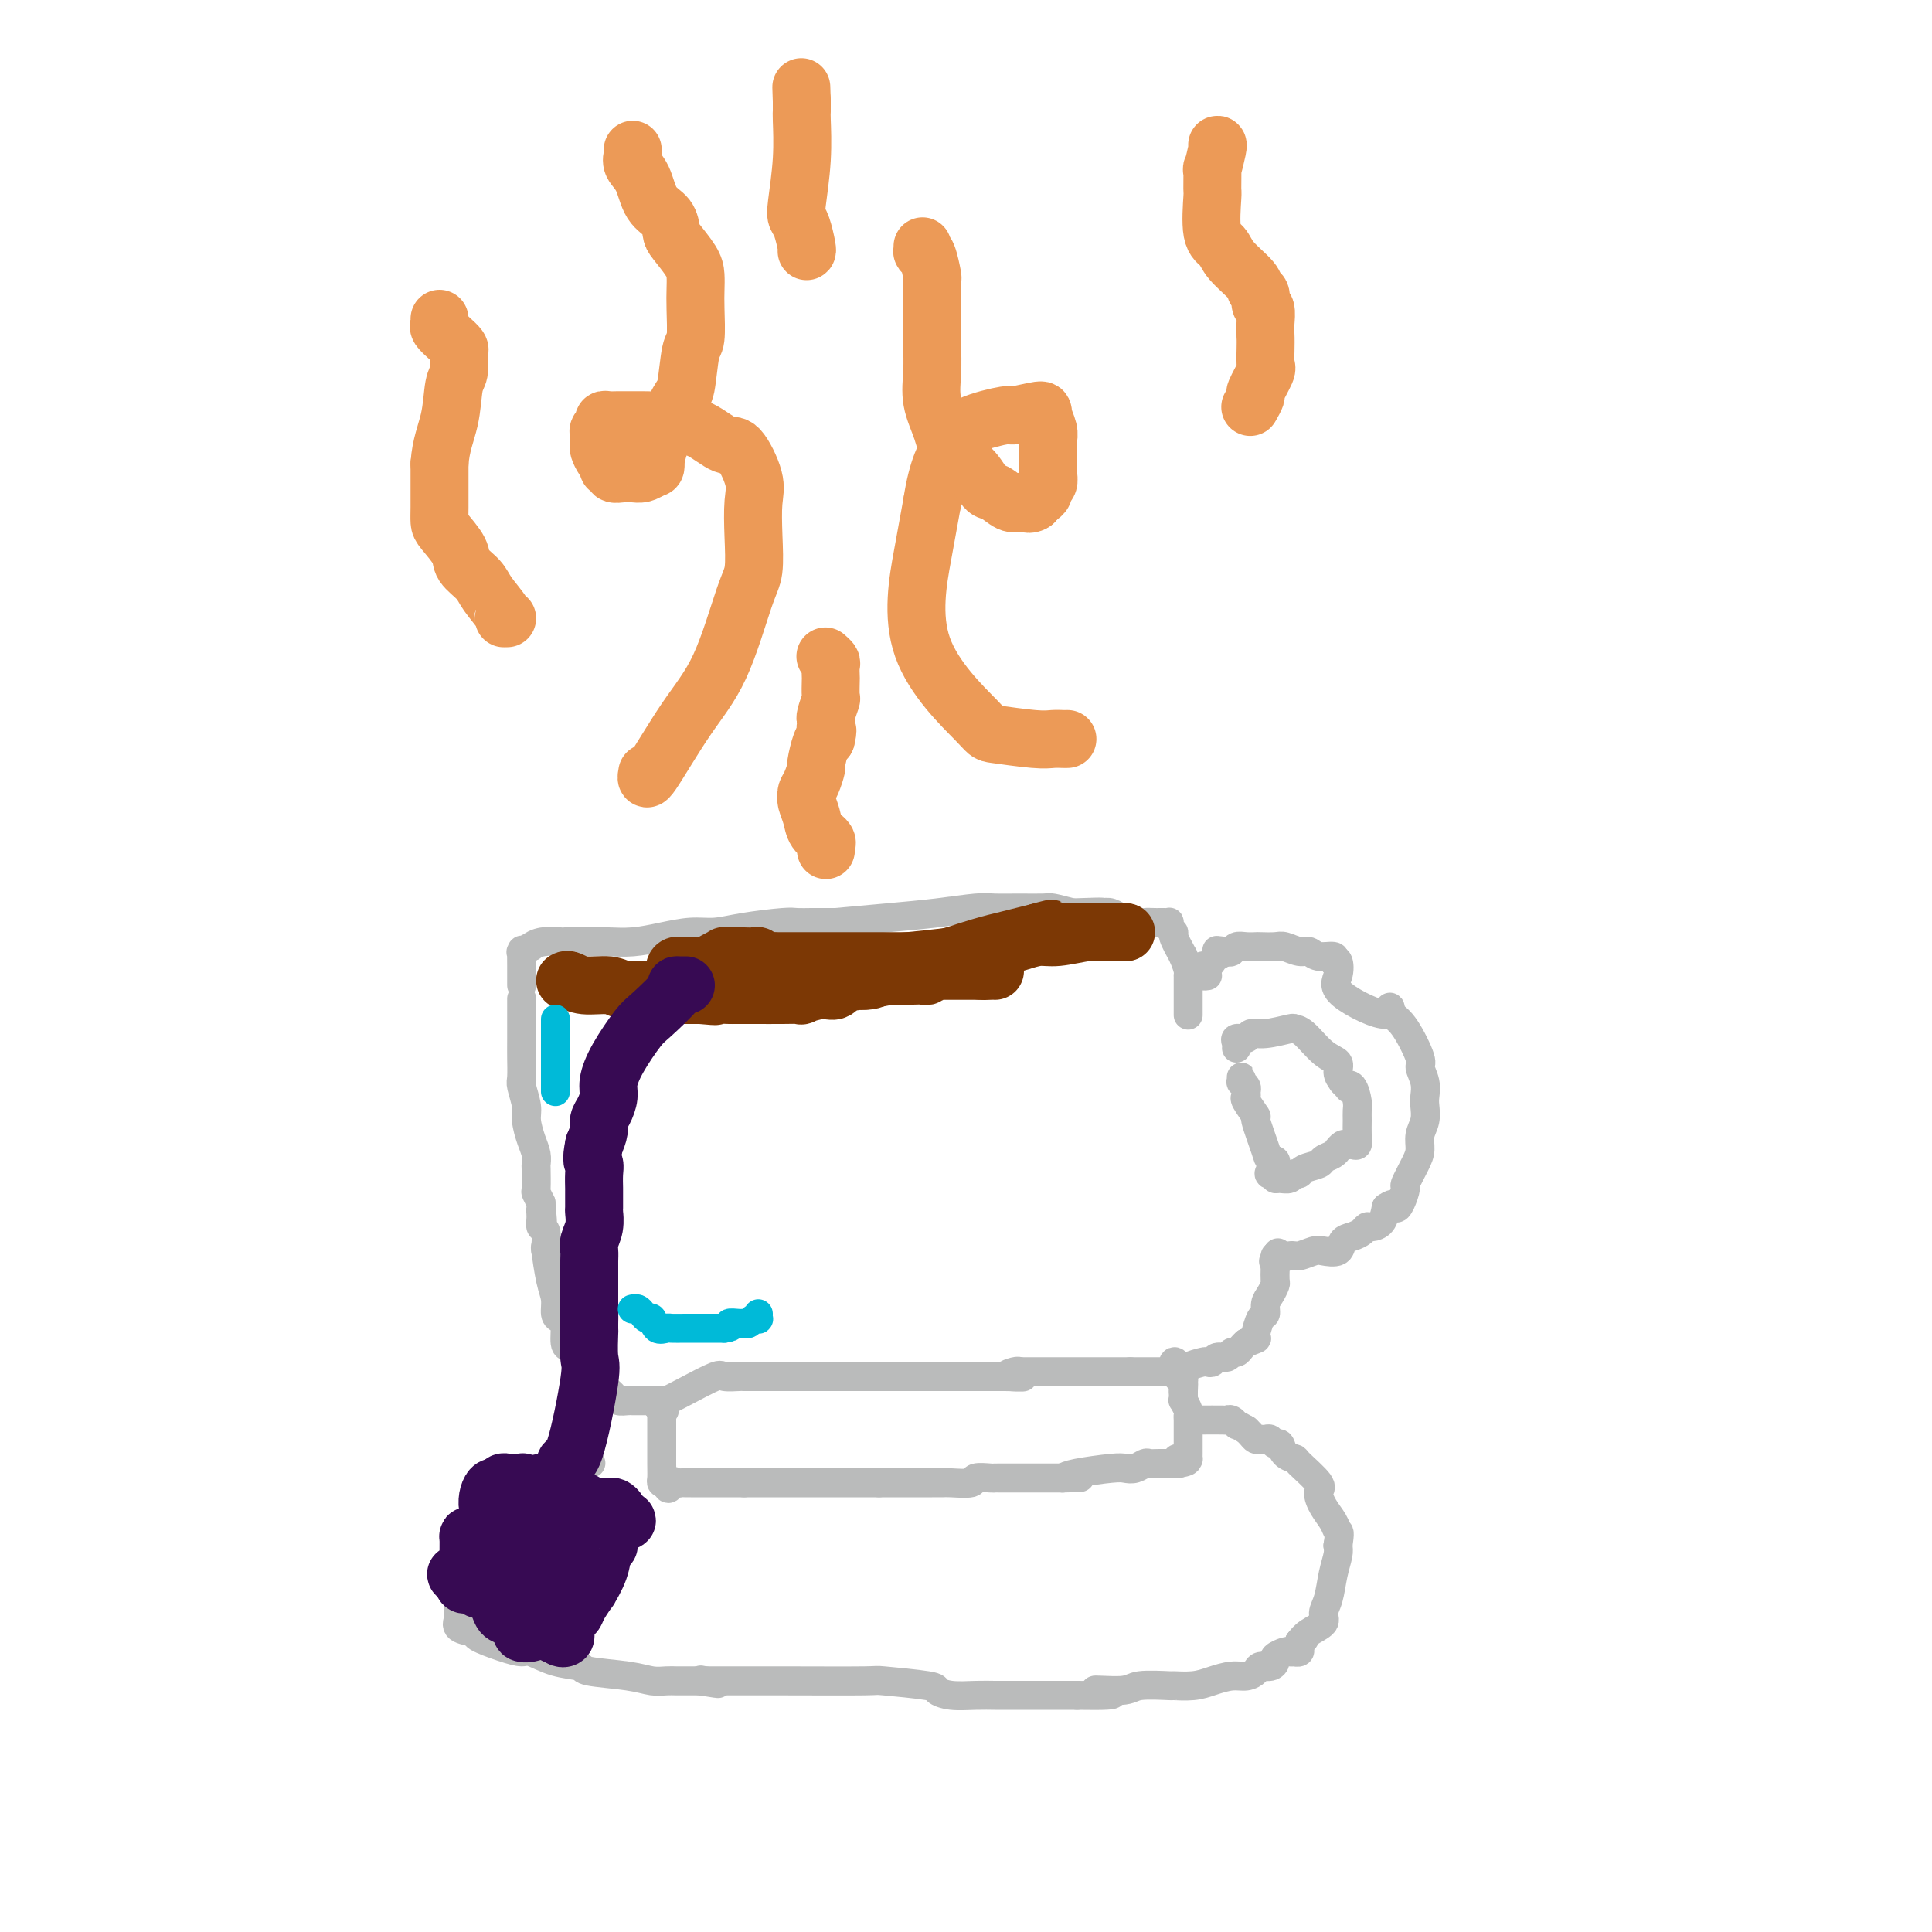 <svg viewBox='0 0 400 400' version='1.1' xmlns='http://www.w3.org/2000/svg' xmlns:xlink='http://www.w3.org/1999/xlink'><g fill='none' stroke='#BABBBB' stroke-width='6' stroke-linecap='round' stroke-linejoin='round'><path d='M122,303c0.304,-0.055 0.608,-0.111 0,0c-0.608,0.111 -2.127,0.387 -3,1c-0.873,0.613 -1.101,1.563 -2,2c-0.899,0.437 -2.471,0.360 -4,1c-1.529,0.640 -3.015,1.997 -4,3c-0.985,1.003 -1.467,1.653 -2,2c-0.533,0.347 -1.116,0.390 -2,1c-0.884,0.610 -2.068,1.787 -3,3c-0.932,1.213 -1.612,2.460 -2,3c-0.388,0.540 -0.486,0.371 -1,1c-0.514,0.629 -1.446,2.054 -2,3c-0.554,0.946 -0.730,1.413 -1,2c-0.270,0.587 -0.635,1.293 -1,2'/><path d='M95,327c-1.083,2.185 -0.290,2.148 0,2c0.290,-0.148 0.078,-0.408 0,0c-0.078,0.408 -0.020,1.484 0,2c0.020,0.516 0.002,0.470 0,1c-0.002,0.530 0.011,1.634 0,2c-0.011,0.366 -0.045,-0.005 0,0c0.045,0.005 0.171,0.386 0,1c-0.171,0.614 -0.638,1.461 0,2c0.638,0.539 2.381,0.770 3,1c0.619,0.230 0.113,0.461 1,1c0.887,0.539 3.167,1.387 5,2c1.833,0.613 3.220,0.990 4,1c0.780,0.010 0.953,-0.348 2,0c1.047,0.348 2.969,1.404 5,2c2.031,0.596 4.172,0.734 5,1c0.828,0.266 0.343,0.660 2,1c1.657,0.340 5.455,0.627 8,1c2.545,0.373 3.837,0.832 5,1c1.163,0.168 2.195,0.045 3,0c0.805,-0.045 1.381,-0.012 2,0c0.619,0.012 1.282,0.003 2,0c0.718,-0.003 1.491,-0.001 2,0c0.509,0.001 0.755,0.000 1,0'/><path d='M145,348c6.600,1.089 2.600,0.311 1,0c-1.600,-0.311 -0.800,-0.156 0,0'/><path d='M146,348c-0.774,0.002 -1.548,0.004 1,0c2.548,-0.004 8.418,-0.012 15,0c6.582,0.012 13.876,0.046 17,0c3.124,-0.046 2.078,-0.170 4,0c1.922,0.170 6.812,0.634 9,1c2.188,0.366 1.676,0.634 2,1c0.324,0.366 1.486,0.830 3,1c1.514,0.170 3.380,0.046 5,0c1.620,-0.046 2.995,-0.012 4,0c1.005,0.012 1.641,0.003 3,0c1.359,-0.003 3.443,-0.001 5,0c1.557,0.001 2.588,0.000 4,0c1.412,-0.000 3.206,-0.000 5,0'/><path d='M223,351c12.554,0.221 5.437,-0.726 4,-1c-1.437,-0.274 2.804,0.123 5,0c2.196,-0.123 2.348,-0.768 4,-1c1.652,-0.232 4.805,-0.052 6,0c1.195,0.052 0.431,-0.024 1,0c0.569,0.024 2.471,0.147 4,0c1.529,-0.147 2.685,-0.565 4,-1c1.315,-0.435 2.790,-0.886 4,-1c1.210,-0.114 2.157,0.110 3,0c0.843,-0.110 1.583,-0.554 2,-1c0.417,-0.446 0.511,-0.894 1,-1c0.489,-0.106 1.374,0.129 2,0c0.626,-0.129 0.995,-0.623 1,-1c0.005,-0.377 -0.353,-0.637 0,-1c0.353,-0.363 1.419,-0.828 2,-1c0.581,-0.172 0.678,-0.049 1,0c0.322,0.049 0.871,0.024 1,0c0.129,-0.024 -0.161,-0.048 0,0c0.161,0.048 0.774,0.167 1,0c0.226,-0.167 0.065,-0.619 0,-1c-0.065,-0.381 -0.032,-0.690 0,-1'/><path d='M269,340c1.833,-1.167 0.917,-0.583 0,0'/><path d='M269,340c0.499,-0.664 0.998,-1.328 2,-2c1.002,-0.672 2.507,-1.353 3,-2c0.493,-0.647 -0.025,-1.262 0,-2c0.025,-0.738 0.594,-1.600 1,-3c0.406,-1.400 0.648,-3.338 1,-5c0.352,-1.662 0.815,-3.046 1,-4c0.185,-0.954 0.093,-1.477 0,-2'/><path d='M277,320c0.498,-3.070 0.242,-2.746 0,-3c-0.242,-0.254 -0.472,-1.088 -1,-2c-0.528,-0.912 -1.355,-1.904 -2,-3c-0.645,-1.096 -1.108,-2.295 -1,-3c0.108,-0.705 0.786,-0.915 0,-2c-0.786,-1.085 -3.037,-3.046 -4,-4c-0.963,-0.954 -0.639,-0.900 -1,-1c-0.361,-0.100 -1.406,-0.352 -2,-1c-0.594,-0.648 -0.736,-1.690 -1,-2c-0.264,-0.310 -0.648,0.114 -1,0c-0.352,-0.114 -0.672,-0.766 -1,-1c-0.328,-0.234 -0.665,-0.052 -1,0c-0.335,0.052 -0.667,-0.027 -1,0c-0.333,0.027 -0.667,0.161 -1,0c-0.333,-0.161 -0.667,-0.617 -1,-1c-0.333,-0.383 -0.667,-0.691 -1,-1'/><path d='M258,296c-2.111,-1.249 -1.887,-0.870 -2,-1c-0.113,-0.130 -0.563,-0.767 -1,-1c-0.437,-0.233 -0.859,-0.063 -1,0c-0.141,0.063 0.001,0.017 -1,0c-1.001,-0.017 -3.143,-0.005 -4,0c-0.857,0.005 -0.428,0.002 0,0'/><path d='M108,207c-0.001,-0.279 -0.001,-0.558 0,1c0.001,1.558 0.004,4.952 0,7c-0.004,2.048 -0.016,2.749 0,4c0.016,1.251 0.060,3.052 0,4c-0.060,0.948 -0.222,1.044 0,2c0.222,0.956 0.830,2.771 1,4c0.170,1.229 -0.098,1.870 0,3c0.098,1.130 0.562,2.748 1,4c0.438,1.252 0.849,2.138 1,3c0.151,0.862 0.043,1.701 0,2c-0.043,0.299 -0.022,0.060 0,1c0.022,0.940 0.044,3.061 0,4c-0.044,0.939 -0.156,0.697 0,1c0.156,0.303 0.578,1.152 1,2'/><path d='M112,249c0.614,6.921 0.151,3.224 0,2c-0.151,-1.224 0.012,0.026 0,1c-0.012,0.974 -0.199,1.673 0,2c0.199,0.327 0.785,0.284 1,1c0.215,0.716 0.058,2.193 0,3c-0.058,0.807 -0.017,0.945 0,1c0.017,0.055 0.008,0.028 0,0'/><path d='M113,259c-0.081,-0.580 -0.163,-1.161 0,0c0.163,1.161 0.569,4.062 1,6c0.431,1.938 0.885,2.912 1,4c0.115,1.088 -0.110,2.291 0,3c0.110,0.709 0.554,0.925 1,1c0.446,0.075 0.893,0.008 1,1c0.107,0.992 -0.126,3.043 0,4c0.126,0.957 0.611,0.820 1,1c0.389,0.180 0.682,0.677 1,1c0.318,0.323 0.663,0.472 1,1c0.337,0.528 0.668,1.437 1,2c0.332,0.563 0.666,0.782 1,1'/><path d='M122,284c1.029,1.184 1.102,1.143 1,1c-0.102,-0.143 -0.379,-0.388 0,0c0.379,0.388 1.414,1.410 2,2c0.586,0.590 0.721,0.746 1,1c0.279,0.254 0.701,0.604 1,1c0.299,0.396 0.475,0.838 1,1c0.525,0.162 1.397,0.043 2,0c0.603,-0.043 0.935,-0.012 1,0c0.065,0.012 -0.136,0.003 0,0c0.136,-0.003 0.610,-0.001 1,0c0.390,0.001 0.697,-0.001 1,0c0.303,0.001 0.603,0.003 1,0c0.397,-0.003 0.890,-0.011 1,0c0.110,0.011 -0.163,0.041 0,0c0.163,-0.041 0.761,-0.155 1,0c0.239,0.155 0.120,0.577 0,1'/><path d='M136,291c2.400,1.311 1.400,1.089 1,1c-0.400,-0.089 -0.200,-0.044 0,0'/><path d='M137,292c0.000,0.319 0.000,0.638 0,1c-0.000,0.362 -0.001,0.766 0,1c0.001,0.234 0.003,0.297 0,2c-0.003,1.703 -0.011,5.044 0,7c0.011,1.956 0.041,2.527 0,3c-0.041,0.473 -0.155,0.850 0,1c0.155,0.150 0.577,0.075 1,0'/><path d='M138,307c0.333,2.321 0.666,0.622 1,0c0.334,-0.622 0.668,-0.167 1,0c0.332,0.167 0.663,0.045 1,0c0.337,-0.045 0.682,-0.012 1,0c0.318,0.012 0.610,0.003 1,0c0.390,-0.003 0.878,-0.001 1,0c0.122,0.001 -0.121,0.000 0,0c0.121,-0.000 0.606,-0.000 1,0c0.394,0.000 0.697,0.000 1,0c0.303,-0.000 0.606,-0.000 1,0c0.394,0.000 0.878,0.000 1,0c0.122,-0.000 -0.117,-0.000 0,0c0.117,0.000 0.591,0.000 1,0c0.409,-0.000 0.754,-0.000 1,0c0.246,0.000 0.392,0.000 1,0c0.608,-0.000 1.678,-0.000 2,0c0.322,0.000 -0.106,0.000 0,0c0.106,-0.000 0.744,-0.000 1,0c0.256,0.000 0.128,0.000 0,0'/><path d='M154,307c0.368,0.000 0.735,0.000 1,0c0.265,0.000 0.426,0.000 2,0c1.574,0.000 4.560,0.000 7,0c2.440,0.000 4.333,0.000 6,0c1.667,-0.000 3.107,0.000 4,0c0.893,0.000 1.241,0.000 2,0c0.759,0.000 1.931,0.000 3,0c1.069,0.000 2.034,0.000 3,0'/><path d='M182,307c5.025,0.000 3.588,0.000 3,0c-0.588,-0.000 -0.326,-0.000 1,0c1.326,0.000 3.715,0.001 5,0c1.285,-0.001 1.466,-0.004 2,0c0.534,0.004 1.422,0.015 2,0c0.578,-0.015 0.847,-0.057 2,0c1.153,0.057 3.189,0.211 4,0c0.811,-0.211 0.397,-0.789 1,-1c0.603,-0.211 2.223,-0.057 3,0c0.777,0.057 0.712,0.015 1,0c0.288,-0.015 0.927,-0.004 2,0c1.073,0.004 2.578,0.001 3,0c0.422,-0.001 -0.238,-0.000 0,0c0.238,0.000 1.373,0.000 2,0c0.627,-0.000 0.745,-0.000 1,0c0.255,0.000 0.646,0.000 1,0c0.354,-0.000 0.672,-0.000 1,0c0.328,0.000 0.665,0.000 1,0c0.335,-0.000 0.667,-0.000 1,0c0.333,0.000 0.667,0.000 1,0c0.333,-0.000 0.667,-0.000 1,0'/><path d='M220,306c6.333,-0.167 3.167,-0.083 0,0'/><path d='M220,306c0.554,-0.312 1.108,-0.623 3,-1c1.892,-0.377 5.122,-0.819 7,-1c1.878,-0.181 2.404,-0.101 3,0c0.596,0.101 1.264,0.223 2,0c0.736,-0.223 1.541,-0.792 2,-1c0.459,-0.208 0.571,-0.056 1,0c0.429,0.056 1.176,0.015 2,0c0.824,-0.015 1.726,-0.004 2,0c0.274,0.004 -0.080,0.001 0,0c0.080,-0.001 0.594,-0.000 1,0c0.406,0.000 0.703,0.000 1,0'/><path d='M244,303c3.668,-0.692 0.839,-0.920 0,-1c-0.839,-0.080 0.311,-0.010 1,0c0.689,0.010 0.917,-0.038 1,0c0.083,0.038 0.022,0.164 0,0c-0.022,-0.164 -0.006,-0.617 0,-1c0.006,-0.383 0.002,-0.695 0,-1c-0.002,-0.305 -0.000,-0.603 0,-1c0.000,-0.397 0.000,-0.893 0,-1c-0.000,-0.107 0.000,0.175 0,0c-0.000,-0.175 -0.000,-0.807 0,-1c0.000,-0.193 0.001,0.052 0,0c-0.001,-0.052 -0.004,-0.400 0,-1c0.004,-0.600 0.015,-1.452 0,-2c-0.015,-0.548 -0.057,-0.791 0,-1c0.057,-0.209 0.211,-0.385 0,-1c-0.211,-0.615 -0.789,-1.670 -1,-2c-0.211,-0.330 -0.057,0.065 0,0c0.057,-0.065 0.016,-0.590 0,-1c-0.016,-0.410 -0.008,-0.705 0,-1'/><path d='M245,288c0.139,-2.715 -0.014,-2.001 0,-2c0.014,0.001 0.196,-0.709 0,-1c-0.196,-0.291 -0.771,-0.162 -1,0c-0.229,0.162 -0.114,0.355 0,0c0.114,-0.355 0.226,-1.260 0,-2c-0.226,-0.740 -0.792,-1.315 -1,-1c-0.208,0.315 -0.060,1.518 0,2c0.060,0.482 0.030,0.241 0,0'/><path d='M243,284c0.317,-0.022 0.634,-0.045 1,0c0.366,0.045 0.781,0.157 1,0c0.219,-0.157 0.243,-0.582 1,-1c0.757,-0.418 2.248,-0.829 3,-1c0.752,-0.171 0.765,-0.102 1,0c0.235,0.102 0.693,0.238 1,0c0.307,-0.238 0.463,-0.851 1,-1c0.537,-0.149 1.453,0.167 2,0c0.547,-0.167 0.724,-0.818 1,-1c0.276,-0.182 0.651,0.105 1,0c0.349,-0.105 0.671,-0.601 1,-1c0.329,-0.399 0.664,-0.699 1,-1'/><path d='M258,278c2.770,-1.082 2.196,-0.786 2,-1c-0.196,-0.214 -0.015,-0.939 0,-1c0.015,-0.061 -0.137,0.542 0,0c0.137,-0.542 0.562,-2.229 1,-3c0.438,-0.771 0.888,-0.625 1,-1c0.112,-0.375 -0.114,-1.271 0,-2c0.114,-0.729 0.566,-1.290 1,-2c0.434,-0.710 0.848,-1.570 1,-2c0.152,-0.430 0.041,-0.431 0,-1c-0.041,-0.569 -0.011,-1.705 0,-2c0.011,-0.295 0.003,0.251 0,0c-0.003,-0.251 -0.001,-1.298 0,-2c0.001,-0.702 0.000,-1.058 0,-1c-0.000,0.058 -0.000,0.529 0,1'/><path d='M264,261c1.000,-2.833 0.500,-1.417 0,0'/><path d='M264,261c-0.301,0.121 -0.602,0.242 0,0c0.602,-0.242 2.105,-0.848 3,-1c0.895,-0.152 1.180,0.149 2,0c0.820,-0.149 2.173,-0.747 3,-1c0.827,-0.253 1.128,-0.162 2,0c0.872,0.162 2.314,0.393 3,0c0.686,-0.393 0.617,-1.411 1,-2c0.383,-0.589 1.220,-0.748 2,-1c0.780,-0.252 1.505,-0.598 2,-1c0.495,-0.402 0.762,-0.860 1,-1c0.238,-0.140 0.449,0.039 1,0c0.551,-0.039 1.443,-0.297 2,-1c0.557,-0.703 0.778,-1.852 1,-3'/><path d='M287,250c1.958,-1.380 1.852,-0.330 2,0c0.148,0.330 0.552,-0.060 1,-1c0.448,-0.940 0.942,-2.429 1,-3c0.058,-0.571 -0.321,-0.225 0,-1c0.321,-0.775 1.340,-2.673 2,-4c0.660,-1.327 0.961,-2.084 1,-3c0.039,-0.916 -0.185,-1.991 0,-3c0.185,-1.009 0.777,-1.952 1,-3c0.223,-1.048 0.076,-2.202 0,-3c-0.076,-0.798 -0.082,-1.239 0,-2c0.082,-0.761 0.251,-1.842 0,-3c-0.251,-1.158 -0.923,-2.393 -1,-3c-0.077,-0.607 0.441,-0.587 0,-2c-0.441,-1.413 -1.840,-4.261 -3,-6c-1.160,-1.739 -2.080,-2.370 -3,-3'/><path d='M288,210c-0.781,-3.213 0.768,-0.244 -1,0c-1.768,0.244 -6.852,-2.236 -9,-4c-2.148,-1.764 -1.359,-2.813 -1,-4c0.359,-1.187 0.289,-2.512 0,-3c-0.289,-0.488 -0.797,-0.139 -1,0c-0.203,0.139 -0.102,0.070 0,0'/><path d='M276,199c0.290,-0.455 0.579,-0.910 0,-1c-0.579,-0.090 -2.027,0.186 -3,0c-0.973,-0.186 -1.473,-0.834 -2,-1c-0.527,-0.166 -1.082,0.152 -2,0c-0.918,-0.152 -2.199,-0.772 -3,-1c-0.801,-0.228 -1.121,-0.062 -2,0c-0.879,0.062 -2.315,0.020 -3,0c-0.685,-0.020 -0.617,-0.019 -1,0c-0.383,0.019 -1.216,0.057 -2,0c-0.784,-0.057 -1.519,-0.208 -2,0c-0.481,0.208 -0.709,0.774 -1,1c-0.291,0.226 -0.646,0.113 -1,0'/><path d='M254,197c-3.582,-0.358 -1.538,-0.254 -1,0c0.538,0.254 -0.430,0.659 -1,1c-0.570,0.341 -0.742,0.617 -1,1c-0.258,0.383 -0.601,0.873 -1,1c-0.399,0.127 -0.853,-0.110 -1,0c-0.147,0.110 0.012,0.565 0,1c-0.012,0.435 -0.196,0.848 0,1c0.196,0.152 0.770,0.043 1,0c0.230,-0.043 0.115,-0.022 0,0'/><path d='M108,204c0.000,-0.346 0.000,-0.692 0,-1c-0.000,-0.308 -0.002,-0.579 0,-1c0.002,-0.421 0.006,-0.991 0,-2c-0.006,-1.009 -0.022,-2.456 0,-3c0.022,-0.544 0.083,-0.185 0,0c-0.083,0.185 -0.309,0.196 0,0c0.309,-0.196 1.155,-0.598 2,-1'/><path d='M110,196c1.676,-1.464 4.866,-1.124 6,-1c1.134,0.124 0.213,0.030 1,0c0.787,-0.030 3.284,0.002 5,0c1.716,-0.002 2.653,-0.038 4,0c1.347,0.038 3.104,0.151 5,0c1.896,-0.151 3.929,-0.566 6,-1c2.071,-0.434 4.178,-0.887 6,-1c1.822,-0.113 3.359,0.113 5,0c1.641,-0.113 3.384,-0.566 6,-1c2.616,-0.434 6.103,-0.848 8,-1c1.897,-0.152 2.205,-0.041 3,0c0.795,0.041 2.077,0.011 3,0c0.923,-0.011 1.488,-0.003 2,0c0.512,0.003 0.972,0.001 1,0c0.028,-0.001 -0.377,-0.000 0,0c0.377,0.000 1.536,0.000 2,0c0.464,-0.000 0.232,-0.000 0,0'/><path d='M173,191c3.735,-0.340 7.470,-0.680 11,-1c3.530,-0.320 6.855,-0.622 10,-1c3.145,-0.378 6.111,-0.834 8,-1c1.889,-0.166 2.699,-0.042 4,0c1.301,0.042 3.091,0.001 5,0c1.909,-0.001 3.937,0.038 5,0c1.063,-0.038 1.161,-0.154 2,0c0.839,0.154 2.420,0.577 4,1'/><path d='M222,189c8.676,-0.314 5.867,-0.099 5,0c-0.867,0.099 0.209,0.083 1,0c0.791,-0.083 1.296,-0.232 2,0c0.704,0.232 1.607,0.847 2,1c0.393,0.153 0.276,-0.155 1,0c0.724,0.155 2.288,0.774 3,1c0.712,0.226 0.573,0.061 1,0c0.427,-0.061 1.421,-0.017 2,0c0.579,0.017 0.742,0.007 1,0c0.258,-0.007 0.609,-0.012 1,0c0.391,0.012 0.821,0.043 1,0c0.179,-0.043 0.106,-0.158 0,0c-0.106,0.158 -0.245,0.589 0,1c0.245,0.411 0.874,0.803 1,1c0.126,0.197 -0.250,0.199 0,1c0.250,0.801 1.125,2.400 2,4'/><path d='M245,198c0.691,1.698 0.917,2.444 1,3c0.083,0.556 0.022,0.923 0,1c-0.022,0.077 -0.006,-0.135 0,0c0.006,0.135 0.002,0.616 0,1c-0.002,0.384 -0.000,0.671 0,1c0.000,0.329 0.000,0.702 0,1c-0.000,0.298 -0.000,0.523 0,1c0.000,0.477 0.000,1.205 0,2c-0.000,0.795 -0.000,1.656 0,2c0.000,0.344 0.000,0.172 0,0'/><path d='M256,217c0.056,-0.301 0.113,-0.601 0,-1c-0.113,-0.399 -0.394,-0.895 0,-1c0.394,-0.105 1.463,0.182 2,0c0.537,-0.182 0.540,-0.833 1,-1c0.460,-0.167 1.375,0.151 3,0c1.625,-0.151 3.960,-0.770 5,-1c1.040,-0.230 0.786,-0.070 1,0c0.214,0.070 0.897,0.049 2,1c1.103,0.951 2.625,2.873 4,4c1.375,1.127 2.601,1.457 3,2c0.399,0.543 -0.029,1.298 0,2c0.029,0.702 0.514,1.351 1,2'/><path d='M278,224c1.884,1.970 1.093,1.394 1,1c-0.093,-0.394 0.511,-0.608 1,0c0.489,0.608 0.864,2.037 1,3c0.136,0.963 0.033,1.459 0,2c-0.033,0.541 0.002,1.126 0,2c-0.002,0.874 -0.042,2.037 0,3c0.042,0.963 0.165,1.726 0,2c-0.165,0.274 -0.618,0.059 -1,0c-0.382,-0.059 -0.693,0.040 -1,0c-0.307,-0.040 -0.611,-0.218 -1,0c-0.389,0.218 -0.861,0.832 -1,1c-0.139,0.168 0.057,-0.110 0,0c-0.057,0.110 -0.368,0.608 -1,1c-0.632,0.392 -1.584,0.678 -2,1c-0.416,0.322 -0.296,0.678 -1,1c-0.704,0.322 -2.234,0.608 -3,1c-0.766,0.392 -0.769,0.890 -1,1c-0.231,0.110 -0.689,-0.170 -1,0c-0.311,0.170 -0.475,0.788 -1,1c-0.525,0.212 -1.411,0.019 -2,0c-0.589,-0.019 -0.883,0.138 -1,0c-0.117,-0.138 -0.059,-0.569 0,-1'/><path d='M264,243c-2.576,0.839 -0.516,-1.065 0,-2c0.516,-0.935 -0.510,-0.902 -1,-1c-0.490,-0.098 -0.443,-0.327 -1,-2c-0.557,-1.673 -1.719,-4.791 -2,-6c-0.281,-1.209 0.318,-0.509 0,-1c-0.318,-0.491 -1.553,-2.174 -2,-3c-0.447,-0.826 -0.106,-0.794 0,-1c0.106,-0.206 -0.024,-0.648 0,-1c0.024,-0.352 0.203,-0.612 0,-1c-0.203,-0.388 -0.786,-0.902 -1,-1c-0.214,-0.098 -0.057,0.221 0,0c0.057,-0.221 0.015,-0.983 0,-1c-0.015,-0.017 -0.004,0.709 0,1c0.004,0.291 0.002,0.145 0,0'/><path d='M137,290c0.142,0.135 0.283,0.271 1,0c0.717,-0.271 2.008,-0.948 4,-2c1.992,-1.052 4.685,-2.478 6,-3c1.315,-0.522 1.254,-0.140 2,0c0.746,0.140 2.300,0.037 3,0c0.700,-0.037 0.546,-0.010 1,0c0.454,0.010 1.518,0.003 2,0c0.482,-0.003 0.383,-0.001 1,0c0.617,0.001 1.949,0.000 3,0c1.051,-0.000 1.821,-0.000 2,0c0.179,0.000 -0.235,0.000 0,0c0.235,-0.000 1.117,-0.000 2,0'/><path d='M164,285c2.837,0.000 1.930,0.000 2,0c0.070,0.000 1.118,0.000 2,0c0.882,0.000 1.599,0.000 2,0c0.401,0.000 0.488,0.000 1,0c0.512,0.000 1.451,0.000 2,0c0.549,0.000 0.709,0.000 1,0c0.291,0.000 0.715,0.000 1,0c0.285,0.000 0.432,0.000 1,0c0.568,0.000 1.556,0.000 2,0c0.444,0.000 0.343,0.000 1,0c0.657,0.000 2.073,0.000 3,0c0.927,0.000 1.364,0.000 2,0c0.636,0.000 1.471,0.000 2,0c0.529,0.000 0.751,0.000 2,0c1.249,0.000 3.523,0.000 5,0c1.477,0.000 2.157,0.000 3,0c0.843,0.000 1.850,0.000 3,0c1.150,0.000 2.442,0.000 3,0c0.558,0.000 0.381,0.000 1,0c0.619,0.000 2.034,0.000 3,0c0.966,0.000 1.483,0.000 2,0'/><path d='M208,285c6.989,0.061 2.461,0.212 1,0c-1.461,-0.212 0.145,-0.788 1,-1c0.855,-0.212 0.959,-0.061 1,0c0.041,0.061 0.021,0.030 0,0'/><path d='M211,284c-0.228,0.000 -0.456,0.000 0,0c0.456,0.000 1.596,0.000 3,0c1.404,0.000 3.072,0.000 4,0c0.928,-0.000 1.116,0.000 2,0c0.884,0.000 2.463,0.000 3,0c0.537,0.000 0.030,0.000 1,0c0.970,0.000 3.415,0.000 4,0c0.585,0.000 -0.690,0.000 0,0c0.690,0.000 3.345,0.000 6,0'/><path d='M234,284c4.221,0.000 3.274,0.000 3,0c-0.274,0.000 0.126,0.000 1,0c0.874,-0.000 2.224,0.000 3,0c0.776,0.000 0.979,0.000 1,0c0.021,0.000 -0.139,0.000 0,0c0.139,0.000 0.576,0.000 1,0c0.424,0.000 0.835,0.000 1,0c0.165,0.000 0.082,0.000 0,0'/></g>
<g fill='none' stroke='#7C3805' stroke-width='12' stroke-linecap='round' stroke-linejoin='round'><path d='M117,203c0.214,-0.121 0.427,-0.242 1,0c0.573,0.242 1.504,0.849 3,1c1.496,0.151 3.557,-0.152 5,0c1.443,0.152 2.268,0.759 3,1c0.732,0.241 1.370,0.117 2,0c0.630,-0.117 1.251,-0.228 2,0c0.749,0.228 1.626,0.793 2,1c0.374,0.207 0.245,0.055 1,0c0.755,-0.055 2.396,-0.015 4,0c1.604,0.015 3.173,0.004 4,0c0.827,-0.004 0.914,-0.002 1,0'/><path d='M145,206c4.828,0.464 2.897,0.124 3,0c0.103,-0.124 2.238,-0.033 3,0c0.762,0.033 0.150,0.009 1,0c0.850,-0.009 3.163,-0.001 4,0c0.837,0.001 0.198,-0.004 1,0c0.802,0.004 3.044,0.017 5,0c1.956,-0.017 3.626,-0.065 4,0c0.374,0.065 -0.548,0.242 0,0c0.548,-0.242 2.567,-0.902 4,-1c1.433,-0.098 2.282,0.367 3,0c0.718,-0.367 1.306,-1.566 2,-2c0.694,-0.434 1.492,-0.102 2,0c0.508,0.102 0.724,-0.024 1,0c0.276,0.024 0.613,0.199 1,0c0.387,-0.199 0.825,-0.771 1,-1c0.175,-0.229 0.088,-0.114 0,0'/><path d='M180,202c0.518,-0.137 1.037,-0.274 1,0c-0.037,0.274 -0.629,0.960 3,0c3.629,-0.960 11.478,-3.567 16,-5c4.522,-1.433 5.718,-1.694 7,-2c1.282,-0.306 2.652,-0.659 4,-1c1.348,-0.341 2.674,-0.671 4,-1'/><path d='M215,193c5.335,-1.392 1.173,-0.373 0,0c-1.173,0.373 0.644,0.100 2,0c1.356,-0.100 2.252,-0.027 3,0c0.748,0.027 1.348,0.007 2,0c0.652,-0.007 1.355,-0.002 2,0c0.645,0.002 1.233,0.001 2,0c0.767,-0.001 1.715,-0.000 2,0c0.285,0.000 -0.091,0.000 0,0c0.091,-0.000 0.649,-0.000 1,0c0.351,0.000 0.496,0.000 1,0c0.504,-0.000 1.366,-0.000 2,0c0.634,0.000 1.038,0.000 1,0c-0.038,-0.000 -0.519,-0.000 -1,0'/><path d='M232,193c2.516,0.001 0.305,0.004 -1,0c-1.305,-0.004 -1.702,-0.016 -2,0c-0.298,0.016 -0.495,0.060 -1,0c-0.505,-0.060 -1.319,-0.223 -3,0c-1.681,0.223 -4.228,0.833 -6,1c-1.772,0.167 -2.768,-0.110 -4,0c-1.232,0.110 -2.699,0.608 -4,1c-1.301,0.392 -2.434,0.680 -4,1c-1.566,0.320 -3.564,0.673 -5,1c-1.436,0.327 -2.310,0.626 -5,1c-2.690,0.374 -7.197,0.821 -9,1c-1.803,0.179 -0.901,0.089 0,0'/><path d='M188,199c0.274,-0.000 0.547,-0.000 0,0c-0.547,0.000 -1.916,0.000 -3,0c-1.084,-0.000 -1.884,-0.000 -3,0c-1.116,0.000 -2.548,0.000 -4,0c-1.452,-0.000 -2.923,-0.000 -4,0c-1.077,0.000 -1.759,0.001 -3,0c-1.241,-0.001 -3.040,-0.004 -5,0c-1.960,0.004 -4.082,0.015 -5,0c-0.918,-0.015 -0.631,-0.057 -1,0c-0.369,0.057 -1.395,0.211 -2,0c-0.605,-0.211 -0.789,-0.789 -1,-1c-0.211,-0.211 -0.448,-0.057 -1,0c-0.552,0.057 -1.418,0.015 -2,0c-0.582,-0.015 -0.881,-0.004 -1,0c-0.119,0.004 -0.060,0.002 0,0'/><path d='M153,198c-5.590,-0.158 -2.064,-0.053 -1,0c1.064,0.053 -0.335,0.053 -1,0c-0.665,-0.053 -0.598,-0.158 -1,0c-0.402,0.158 -1.274,0.578 -2,1c-0.726,0.422 -1.308,0.845 -2,1c-0.692,0.155 -1.495,0.041 -2,0c-0.505,-0.041 -0.712,-0.008 -1,0c-0.288,0.008 -0.658,-0.009 -1,0c-0.342,0.009 -0.658,0.045 -1,0c-0.342,-0.045 -0.710,-0.170 -1,0c-0.290,0.170 -0.500,0.634 0,1c0.500,0.366 1.711,0.634 3,1c1.289,0.366 2.655,0.829 5,1c2.345,0.171 5.670,0.049 10,0c4.330,-0.049 9.665,-0.024 15,0'/><path d='M173,203c5.858,0.448 4.004,0.067 4,0c-0.004,-0.067 1.843,0.178 3,0c1.157,-0.178 1.623,-0.780 2,-1c0.377,-0.220 0.665,-0.059 1,0c0.335,0.059 0.719,0.016 1,0c0.281,-0.016 0.460,-0.005 1,0c0.540,0.005 1.440,0.002 2,0c0.560,-0.002 0.781,-0.004 1,0c0.219,0.004 0.436,0.015 1,0c0.564,-0.015 1.475,-0.057 2,0c0.525,0.057 0.666,0.211 1,0c0.334,-0.211 0.863,-0.789 1,-1c0.137,-0.211 -0.118,-0.057 0,0c0.118,0.057 0.608,0.015 1,0c0.392,-0.015 0.686,-0.004 1,0c0.314,0.004 0.647,0.001 1,0c0.353,-0.001 0.724,-0.000 1,0c0.276,0.000 0.455,0.000 1,0c0.545,-0.000 1.455,-0.000 2,0c0.545,0.000 0.724,0.000 1,0c0.276,-0.000 0.650,-0.000 1,0c0.350,0.000 0.675,0.000 1,0'/><path d='M203,201c4.823,-0.309 1.880,-0.083 1,0c-0.880,0.083 0.301,0.022 1,0c0.699,-0.022 0.914,-0.006 1,0c0.086,0.006 0.043,0.003 0,0'/></g>
<g fill='none' stroke='#EC9A57' stroke-width='12' stroke-linecap='round' stroke-linejoin='round'><path d='M134,160c-0.194,1.016 -0.388,2.032 1,0c1.388,-2.032 4.358,-7.111 7,-11c2.642,-3.889 4.956,-6.588 7,-11c2.044,-4.412 3.818,-10.536 5,-14c1.182,-3.464 1.771,-4.267 2,-6c0.229,-1.733 0.096,-4.395 0,-7c-0.096,-2.605 -0.156,-5.153 0,-7c0.156,-1.847 0.528,-2.992 0,-5c-0.528,-2.008 -1.956,-4.878 -3,-6c-1.044,-1.122 -1.704,-0.494 -3,-1c-1.296,-0.506 -3.227,-2.144 -5,-3c-1.773,-0.856 -3.386,-0.928 -5,-1'/><path d='M140,88c-3.485,-1.000 -5.697,-1.000 -7,-1c-1.303,-0.000 -1.698,-0.001 -2,0c-0.302,0.001 -0.511,0.003 -1,0c-0.489,-0.003 -1.259,-0.012 -2,0c-0.741,0.012 -1.452,0.045 -2,0c-0.548,-0.045 -0.931,-0.167 -1,0c-0.069,0.167 0.178,0.622 0,1c-0.178,0.378 -0.780,0.678 -1,1c-0.220,0.322 -0.056,0.667 0,1c0.056,0.333 0.005,0.654 0,1c-0.005,0.346 0.038,0.719 0,1c-0.038,0.281 -0.155,0.472 0,1c0.155,0.528 0.582,1.394 1,2c0.418,0.606 0.828,0.951 1,1c0.172,0.049 0.104,-0.197 0,0c-0.104,0.197 -0.246,0.837 0,1c0.246,0.163 0.881,-0.152 1,0c0.119,0.152 -0.277,0.770 0,1c0.277,0.230 1.229,0.072 2,0c0.771,-0.072 1.361,-0.058 2,0c0.639,0.058 1.325,0.159 2,0c0.675,-0.159 1.337,-0.580 2,-1'/><path d='M135,97c1.251,-0.109 0.377,-0.382 1,-3c0.623,-2.618 2.741,-7.582 4,-10c1.259,-2.418 1.658,-2.289 2,-4c0.342,-1.711 0.628,-5.263 1,-7c0.372,-1.737 0.831,-1.660 1,-3c0.169,-1.340 0.049,-4.096 0,-6c-0.049,-1.904 -0.027,-2.956 0,-4c0.027,-1.044 0.059,-2.079 0,-3c-0.059,-0.921 -0.208,-1.728 -1,-3c-0.792,-1.272 -2.228,-3.008 -3,-4c-0.772,-0.992 -0.880,-1.238 -1,-2c-0.120,-0.762 -0.253,-2.039 -1,-3c-0.747,-0.961 -2.109,-1.606 -3,-3c-0.891,-1.394 -1.311,-3.536 -2,-5c-0.689,-1.464 -1.649,-2.248 -2,-3c-0.351,-0.752 -0.095,-1.472 0,-2c0.095,-0.528 0.027,-0.865 0,-1c-0.027,-0.135 -0.014,-0.067 0,0'/><path d='M221,153c-0.255,0.008 -0.510,0.016 -1,0c-0.490,-0.016 -1.216,-0.054 -2,0c-0.784,0.054 -1.626,0.202 -4,0c-2.374,-0.202 -6.280,-0.753 -8,-1c-1.720,-0.247 -1.255,-0.190 -4,-3c-2.745,-2.810 -8.701,-8.487 -11,-15c-2.299,-6.513 -0.943,-13.861 0,-19c0.943,-5.139 1.471,-8.070 2,-11'/><path d='M193,104c1.083,-7.150 2.792,-10.025 4,-12c1.208,-1.975 1.916,-3.050 4,-4c2.084,-0.950 5.543,-1.776 7,-2c1.457,-0.224 0.912,0.153 2,0c1.088,-0.153 3.808,-0.838 5,-1c1.192,-0.162 0.855,0.197 1,1c0.145,0.803 0.771,2.049 1,3c0.229,0.951 0.061,1.605 0,2c-0.061,0.395 -0.015,0.529 0,1c0.015,0.471 0.000,1.278 0,2c-0.000,0.722 0.015,1.359 0,2c-0.015,0.641 -0.059,1.285 0,2c0.059,0.715 0.223,1.501 0,2c-0.223,0.499 -0.833,0.711 -1,1c-0.167,0.289 0.109,0.655 0,1c-0.109,0.345 -0.603,0.670 -1,1c-0.397,0.330 -0.699,0.665 -1,1'/><path d='M214,104c-0.878,0.627 -1.571,0.196 -2,0c-0.429,-0.196 -0.592,-0.157 -1,0c-0.408,0.157 -1.062,0.431 -2,0c-0.938,-0.431 -2.162,-1.565 -3,-2c-0.838,-0.435 -1.290,-0.169 -2,-1c-0.710,-0.831 -1.679,-2.759 -3,-4c-1.321,-1.241 -2.995,-1.797 -4,-3c-1.005,-1.203 -1.341,-3.055 -2,-5c-0.659,-1.945 -1.641,-3.983 -2,-6c-0.359,-2.017 -0.096,-4.012 0,-6c0.096,-1.988 0.026,-3.970 0,-5c-0.026,-1.030 -0.006,-1.109 0,-2c0.006,-0.891 -0.001,-2.592 0,-4c0.001,-1.408 0.011,-2.521 0,-4c-0.011,-1.479 -0.041,-3.323 0,-4c0.041,-0.677 0.155,-0.185 0,-1c-0.155,-0.815 -0.577,-2.937 -1,-4c-0.423,-1.063 -0.845,-1.069 -1,-1c-0.155,0.069 -0.042,0.211 0,0c0.042,-0.211 0.012,-0.775 0,-1c-0.012,-0.225 -0.006,-0.113 0,0'/><path d='M252,30c0.114,-0.062 0.227,-0.124 0,1c-0.227,1.124 -0.795,3.436 -1,4c-0.205,0.564 -0.048,-0.618 0,0c0.048,0.618 -0.011,3.035 0,4c0.011,0.965 0.094,0.478 0,2c-0.094,1.522 -0.366,5.052 0,7c0.366,1.948 1.370,2.314 2,3c0.630,0.686 0.886,1.694 2,3c1.114,1.306 3.087,2.911 4,4c0.913,1.089 0.766,1.660 1,2c0.234,0.340 0.847,0.447 1,1c0.153,0.553 -0.155,1.550 0,2c0.155,0.450 0.772,0.352 1,1c0.228,0.648 0.065,2.042 0,3c-0.065,0.958 -0.033,1.479 0,2'/><path d='M262,69c0.121,2.538 -0.076,4.884 0,6c0.076,1.116 0.427,1.004 0,2c-0.427,0.996 -1.630,3.102 -2,4c-0.370,0.898 0.093,0.588 0,1c-0.093,0.412 -0.741,1.546 -1,2c-0.259,0.454 -0.130,0.227 0,0'/><path d='M105,128c-0.504,0.011 -1.008,0.022 -1,0c0.008,-0.022 0.527,-0.076 0,-1c-0.527,-0.924 -2.099,-2.716 -3,-4c-0.901,-1.284 -1.131,-2.059 -2,-3c-0.869,-0.941 -2.376,-2.050 -3,-3c-0.624,-0.950 -0.363,-1.743 -1,-3c-0.637,-1.257 -2.171,-2.979 -3,-4c-0.829,-1.021 -0.954,-1.340 -1,-2c-0.046,-0.660 -0.012,-1.662 0,-3c0.012,-1.338 0.003,-3.014 0,-4c-0.003,-0.986 -0.001,-1.282 0,-2c0.001,-0.718 0.000,-1.859 0,-3'/><path d='M91,96c0.254,-3.815 1.389,-6.352 2,-9c0.611,-2.648 0.699,-5.406 1,-7c0.301,-1.594 0.814,-2.023 1,-3c0.186,-0.977 0.044,-2.502 0,-3c-0.044,-0.498 0.009,0.032 0,0c-0.009,-0.032 -0.079,-0.624 0,-1c0.079,-0.376 0.308,-0.535 0,-1c-0.308,-0.465 -1.154,-1.235 -2,-2c-0.846,-0.765 -1.691,-1.525 -2,-2c-0.309,-0.475 -0.083,-0.666 0,-1c0.083,-0.334 0.024,-0.810 0,-1c-0.024,-0.190 -0.012,-0.095 0,0'/><path d='M171,176c0.015,-0.442 0.029,-0.883 0,-1c-0.029,-0.117 -0.103,0.092 0,0c0.103,-0.092 0.382,-0.483 0,-1c-0.382,-0.517 -1.423,-1.160 -2,-2c-0.577,-0.840 -0.688,-1.876 -1,-3c-0.312,-1.124 -0.826,-2.337 -1,-3c-0.174,-0.663 -0.009,-0.776 0,-1c0.009,-0.224 -0.138,-0.557 0,-1c0.138,-0.443 0.562,-0.994 1,-2c0.438,-1.006 0.891,-2.465 1,-3c0.109,-0.535 -0.124,-0.144 0,-1c0.124,-0.856 0.607,-2.959 1,-4c0.393,-1.041 0.697,-1.021 1,-1'/><path d='M171,153c0.620,-2.419 0.170,-1.966 0,-2c-0.170,-0.034 -0.060,-0.556 0,-1c0.060,-0.444 0.069,-0.809 0,-1c-0.069,-0.191 -0.214,-0.207 0,-1c0.214,-0.793 0.789,-2.363 1,-3c0.211,-0.637 0.057,-0.341 0,-1c-0.057,-0.659 -0.019,-2.271 0,-3c0.019,-0.729 0.019,-0.574 0,-1c-0.019,-0.426 -0.057,-1.434 0,-2c0.057,-0.566 0.208,-0.691 0,-1c-0.208,-0.309 -0.774,-0.803 -1,-1c-0.226,-0.197 -0.113,-0.099 0,0'/><path d='M167,52c0.085,-0.021 0.170,-0.042 0,-1c-0.170,-0.958 -0.596,-2.852 -1,-4c-0.404,-1.148 -0.788,-1.549 -1,-2c-0.212,-0.451 -0.253,-0.951 0,-3c0.253,-2.049 0.800,-5.646 1,-9c0.200,-3.354 0.054,-6.466 0,-8c-0.054,-1.534 -0.014,-1.490 0,-2c0.014,-0.510 0.004,-1.574 0,-2c-0.004,-0.426 -0.002,-0.213 0,0'/><path d='M166,21c-0.167,-5.167 -0.083,-2.583 0,0'/></g>
<g fill='none' stroke='#370A53' stroke-width='12' stroke-linecap='round' stroke-linejoin='round'><path d='M142,204c-0.273,-0.007 -0.547,-0.013 -1,0c-0.453,0.013 -1.087,0.046 -1,0c0.087,-0.046 0.895,-0.171 0,1c-0.895,1.171 -3.493,3.639 -5,5c-1.507,1.361 -1.923,1.614 -3,3c-1.077,1.386 -2.814,3.904 -4,6c-1.186,2.096 -1.820,3.768 -2,5c-0.180,1.232 0.093,2.023 0,3c-0.093,0.977 -0.551,2.138 -1,3c-0.449,0.862 -0.890,1.424 -1,2c-0.110,0.576 0.111,1.164 0,2c-0.111,0.836 -0.556,1.918 -1,3'/><path d='M123,237c-0.773,3.617 -0.207,3.660 0,4c0.207,0.340 0.055,0.979 0,2c-0.055,1.021 -0.014,2.426 0,3c0.014,0.574 -0.000,0.317 0,1c0.000,0.683 0.014,2.304 0,3c-0.014,0.696 -0.056,0.465 0,1c0.056,0.535 0.211,1.835 0,3c-0.211,1.165 -0.789,2.196 -1,3c-0.211,0.804 -0.057,1.381 0,2c0.057,0.619 0.015,1.279 0,2c-0.015,0.721 -0.004,1.503 0,2c0.004,0.497 0.001,0.708 0,1c-0.001,0.292 -0.000,0.664 0,1c0.000,0.336 0.000,0.637 0,1c-0.000,0.363 -0.000,0.790 0,1c0.000,0.210 0.000,0.203 0,1c-0.000,0.797 -0.000,2.399 0,4'/><path d='M122,272c-0.155,5.596 -0.041,2.088 0,1c0.041,-1.088 0.011,0.246 0,1c-0.011,0.754 -0.003,0.930 0,1c0.003,0.070 0.002,0.035 0,0'/><path d='M122,275c-0.005,0.563 -0.011,1.126 0,1c0.011,-0.126 0.037,-0.942 0,0c-0.037,0.942 -0.139,3.640 0,5c0.139,1.360 0.518,1.380 0,5c-0.518,3.620 -1.931,10.840 -3,14c-1.069,3.160 -1.792,2.259 -2,3c-0.208,0.741 0.098,3.122 0,4c-0.098,0.878 -0.599,0.251 -1,0c-0.401,-0.251 -0.700,-0.125 -1,0'/><path d='M115,307c-1.327,4.950 -1.143,1.325 -1,0c0.143,-1.325 0.246,-0.351 0,0c-0.246,0.351 -0.839,0.080 -1,0c-0.161,-0.080 0.112,0.031 0,0c-0.112,-0.031 -0.608,-0.204 -1,0c-0.392,0.204 -0.679,0.787 -1,1c-0.321,0.213 -0.678,0.057 -1,0c-0.322,-0.057 -0.611,-0.015 -1,0c-0.389,0.015 -0.878,0.004 -1,0c-0.122,-0.004 0.121,-0.000 0,0c-0.121,0.000 -0.608,-0.004 -1,0c-0.392,0.004 -0.691,0.015 -1,0c-0.309,-0.015 -0.629,-0.056 -1,0c-0.371,0.056 -0.792,0.207 -1,0c-0.208,-0.207 -0.202,-0.774 0,-1c0.202,-0.226 0.601,-0.113 1,0'/><path d='M105,307c-0.824,0.019 2.115,0.065 3,0c0.885,-0.065 -0.284,-0.243 0,0c0.284,0.243 2.020,0.905 3,1c0.980,0.095 1.204,-0.377 2,0c0.796,0.377 2.164,1.604 3,2c0.836,0.396 1.141,-0.037 2,0c0.859,0.037 2.272,0.546 3,1c0.728,0.454 0.773,0.854 1,1c0.227,0.146 0.638,0.038 1,0c0.362,-0.038 0.675,-0.007 1,0c0.325,0.007 0.662,-0.009 1,0c0.338,0.009 0.678,0.044 1,0c0.322,-0.044 0.625,-0.166 1,0c0.375,0.166 0.821,0.619 1,1c0.179,0.381 0.089,0.691 0,1'/><path d='M128,314c3.546,1.237 0.913,0.829 0,1c-0.913,0.171 -0.104,0.922 0,1c0.104,0.078 -0.495,-0.518 -1,0c-0.505,0.518 -0.914,2.151 -1,3c-0.086,0.849 0.150,0.915 0,1c-0.150,0.085 -0.688,0.190 -1,1c-0.312,0.810 -0.398,2.325 -1,4c-0.602,1.675 -1.719,3.508 -2,4c-0.281,0.492 0.275,-0.359 0,0c-0.275,0.359 -1.380,1.929 -2,3c-0.620,1.071 -0.755,1.645 -1,2c-0.245,0.355 -0.601,0.491 -1,1c-0.399,0.509 -0.843,1.391 -1,2c-0.157,0.609 -0.028,0.945 0,1c0.028,0.055 -0.045,-0.170 0,0c0.045,0.170 0.208,0.736 0,1c-0.208,0.264 -0.787,0.225 -1,0c-0.213,-0.225 -0.061,-0.636 0,-1c0.061,-0.364 0.030,-0.682 0,-1'/><path d='M116,337c-2.018,3.314 -1.063,0.099 -1,-1c0.063,-1.099 -0.766,-0.083 -1,0c-0.234,0.083 0.126,-0.766 0,-1c-0.126,-0.234 -0.739,0.148 -1,0c-0.261,-0.148 -0.169,-0.827 0,-1c0.169,-0.173 0.414,0.160 0,0c-0.414,-0.160 -1.487,-0.812 -2,-1c-0.513,-0.188 -0.466,0.089 -1,0c-0.534,-0.089 -1.649,-0.545 -2,-1c-0.351,-0.455 0.061,-0.910 0,-1c-0.061,-0.090 -0.595,0.186 -1,0c-0.405,-0.186 -0.681,-0.835 -1,-1c-0.319,-0.165 -0.681,0.152 -1,0c-0.319,-0.152 -0.596,-0.773 -1,-1c-0.404,-0.227 -0.934,-0.060 -1,0c-0.066,0.060 0.333,0.012 0,0c-0.333,-0.012 -1.398,0.011 -2,0c-0.602,-0.011 -0.739,-0.055 -1,0c-0.261,0.055 -0.644,0.208 -1,0c-0.356,-0.208 -0.683,-0.777 -1,-1c-0.317,-0.223 -0.624,-0.098 -1,0c-0.376,0.098 -0.822,0.171 -1,0c-0.178,-0.171 -0.089,-0.585 0,-1'/><path d='M96,327c-3.098,-1.708 -0.844,-0.980 0,-1c0.844,-0.020 0.279,-0.790 0,-1c-0.279,-0.210 -0.272,0.140 0,0c0.272,-0.140 0.808,-0.770 1,-1c0.192,-0.230 0.041,-0.062 0,-1c-0.041,-0.938 0.029,-2.984 0,-4c-0.029,-1.016 -0.158,-1.004 0,-1c0.158,0.004 0.604,0.000 1,0c0.396,-0.000 0.741,0.003 1,0c0.259,-0.003 0.433,-0.011 1,0c0.567,0.011 1.526,0.041 2,0c0.474,-0.041 0.463,-0.152 1,0c0.537,0.152 1.621,0.566 3,1c1.379,0.434 3.053,0.886 4,1c0.947,0.114 1.168,-0.110 2,0c0.832,0.110 2.275,0.555 3,1c0.725,0.445 0.734,0.889 1,1c0.266,0.111 0.790,-0.111 1,0c0.210,0.111 0.105,0.556 0,1'/><path d='M117,323c2.533,0.880 0.364,0.580 -1,0c-1.364,-0.580 -1.925,-1.438 -3,-2c-1.075,-0.562 -2.666,-0.827 -4,-1c-1.334,-0.173 -2.411,-0.254 -4,0c-1.589,0.254 -3.688,0.844 -5,1c-1.312,0.156 -1.836,-0.123 -2,0c-0.164,0.123 0.033,0.649 0,1c-0.033,0.351 -0.295,0.529 0,1c0.295,0.471 1.148,1.236 2,2'/><path d='M100,325c0.402,1.163 1.408,2.069 2,3c0.592,0.931 0.770,1.885 1,3c0.230,1.115 0.511,2.391 1,3c0.489,0.609 1.186,0.551 2,1c0.814,0.449 1.746,1.407 2,2c0.254,0.593 -0.169,0.823 0,1c0.169,0.177 0.931,0.302 2,0c1.069,-0.302 2.446,-1.031 3,-2c0.554,-0.969 0.285,-2.179 0,-3c-0.285,-0.821 -0.588,-1.253 -1,-2c-0.412,-0.747 -0.935,-1.808 -1,-2c-0.065,-0.192 0.329,0.487 0,0c-0.329,-0.487 -1.380,-2.139 -2,-3c-0.620,-0.861 -0.810,-0.930 -1,-1'/><path d='M108,325c-0.665,-1.869 0.173,-1.041 0,-1c-0.173,0.041 -1.357,-0.706 -2,-1c-0.643,-0.294 -0.746,-0.135 -1,0c-0.254,0.135 -0.659,0.248 -1,0c-0.341,-0.248 -0.618,-0.855 -1,-1c-0.382,-0.145 -0.869,0.171 -1,0c-0.131,-0.171 0.093,-0.830 0,-1c-0.093,-0.170 -0.505,0.148 -1,0c-0.495,-0.148 -1.075,-0.761 -1,-1c0.075,-0.239 0.804,-0.102 1,0c0.196,0.102 -0.140,0.171 0,0c0.140,-0.171 0.755,-0.581 1,-1c0.245,-0.419 0.118,-0.847 0,-1c-0.118,-0.153 -0.228,-0.031 0,-1c0.228,-0.969 0.792,-3.030 1,-4c0.208,-0.970 0.059,-0.849 0,-1c-0.059,-0.151 -0.030,-0.576 0,-1'/><path d='M103,311c0.331,-2.249 -0.342,-3.372 -1,-3c-0.658,0.372 -1.301,2.239 -1,4c0.301,1.761 1.545,3.417 2,4c0.455,0.583 0.121,0.093 0,1c-0.121,0.907 -0.030,3.210 0,5c0.030,1.790 -0.002,3.067 0,4c0.002,0.933 0.039,1.520 0,2c-0.039,0.480 -0.154,0.851 0,1c0.154,0.149 0.577,0.074 1,0'/><path d='M104,329c0.278,3.244 -0.026,0.856 0,0c0.026,-0.856 0.382,-0.178 1,0c0.618,0.178 1.496,-0.145 2,0c0.504,0.145 0.632,0.757 1,1c0.368,0.243 0.975,0.117 2,0c1.025,-0.117 2.468,-0.224 3,0c0.532,0.224 0.152,0.778 0,1c-0.152,0.222 -0.076,0.111 0,0'/></g>
<g fill='none' stroke='#00BAD8' stroke-width='6' stroke-linecap='round' stroke-linejoin='round'><path d='M115,211c0.000,0.356 0.000,0.712 0,1c0.000,0.288 0.000,0.508 0,1c-0.000,0.492 0.000,1.255 0,2c0.000,0.745 0.000,1.470 0,3c-0.000,1.530 0.000,3.864 0,5c0.000,1.136 0.000,1.075 0,1c0.000,-0.075 0.000,-0.164 0,0c0.000,0.164 -0.000,0.583 0,1c0.000,0.417 0.000,0.834 0,1c0.000,0.166 0.000,0.083 0,0'/><path d='M131,271c-0.089,0.021 -0.178,0.042 0,0c0.178,-0.042 0.624,-0.147 1,0c0.376,0.147 0.682,0.547 1,1c0.318,0.453 0.647,0.958 1,1c0.353,0.042 0.730,-0.381 1,0c0.270,0.381 0.434,1.566 1,2c0.566,0.434 1.533,0.116 2,0c0.467,-0.116 0.435,-0.031 1,0c0.565,0.031 1.729,0.008 3,0c1.271,-0.008 2.649,-0.002 4,0c1.351,0.002 2.676,0.001 4,0'/><path d='M150,275c2.284,-0.228 0.993,-0.797 1,-1c0.007,-0.203 1.312,-0.041 2,0c0.688,0.041 0.759,-0.041 1,0c0.241,0.041 0.653,0.203 1,0c0.347,-0.203 0.629,-0.773 1,-1c0.371,-0.227 0.831,-0.112 1,0c0.169,0.112 0.045,0.223 0,0c-0.045,-0.223 -0.013,-0.778 0,-1c0.013,-0.222 0.006,-0.111 0,0'/></g>
</svg>
